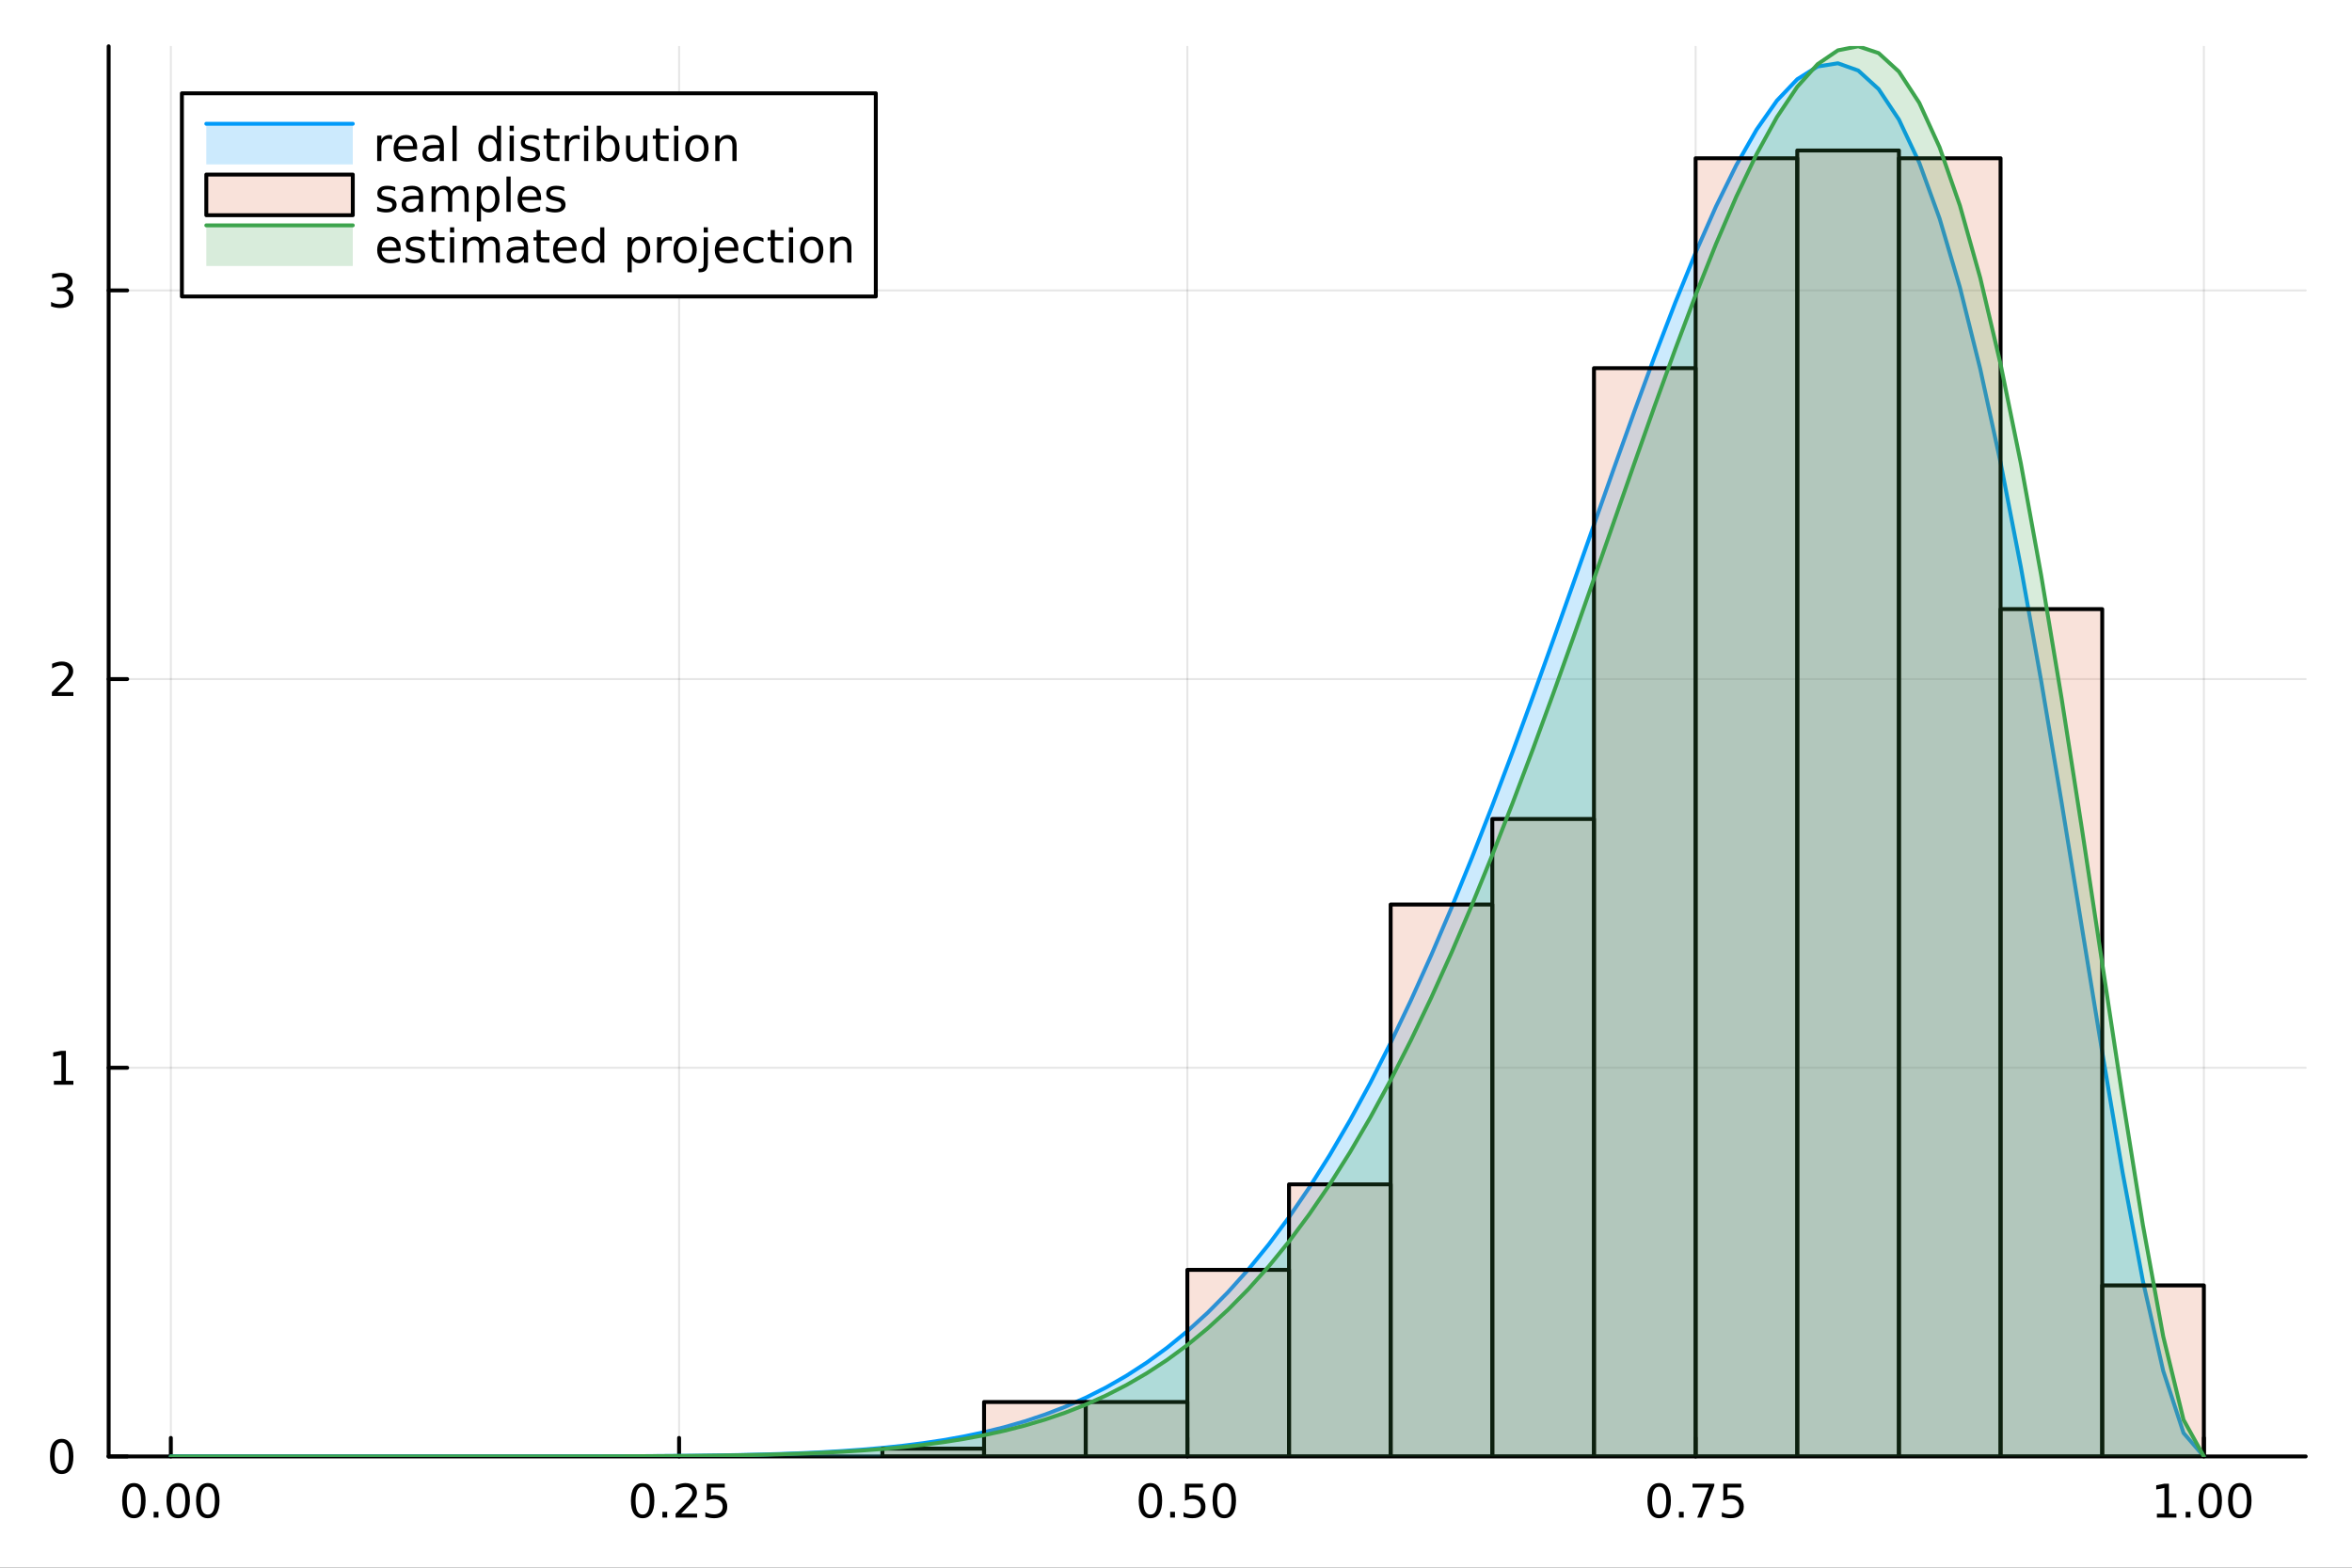 <?xml version="1.0" encoding="utf-8"?>
<svg xmlns="http://www.w3.org/2000/svg" xmlns:xlink="http://www.w3.org/1999/xlink" width="600" height="400" viewBox="0 0 2400 1600">
<rect x="0" y="0" width="2400" height="1600" fill="#333333" stroke="none"/>
<defs>
  <clipPath id="clip750">
    <rect x="0" y="0" width="2400" height="1600"/>
  </clipPath>
</defs>
<path clip-path="url(#clip750)" d="M0 1600 L2400 1600 L2400 0 L0 0  Z" fill="#ffffff" fill-rule="evenodd" fill-opacity="1"/>
<defs>
  <clipPath id="clip751">
    <rect x="480" y="0" width="1681" height="1600"/>
  </clipPath>
</defs>
<path clip-path="url(#clip750)" d="M110.881 1486.45 L2352.76 1486.45 L2352.76 47.244 L110.881 47.244  Z" fill="#ffffff" fill-rule="evenodd" fill-opacity="1"/>
<defs>
  <clipPath id="clip752">
    <rect x="110" y="47" width="2243" height="1440"/>
  </clipPath>
</defs>
<polyline clip-path="url(#clip752)" style="stroke:#000000; stroke-linecap:round; stroke-linejoin:round; stroke-width:2; stroke-opacity:0.1; fill:none" points="174.33,1486.45 174.33,47.244 "/>
<polyline clip-path="url(#clip752)" style="stroke:#000000; stroke-linecap:round; stroke-linejoin:round; stroke-width:2; stroke-opacity:0.1; fill:none" points="692.961,1486.45 692.961,47.244 "/>
<polyline clip-path="url(#clip752)" style="stroke:#000000; stroke-linecap:round; stroke-linejoin:round; stroke-width:2; stroke-opacity:0.1; fill:none" points="1211.59,1486.45 1211.59,47.244 "/>
<polyline clip-path="url(#clip752)" style="stroke:#000000; stroke-linecap:round; stroke-linejoin:round; stroke-width:2; stroke-opacity:0.1; fill:none" points="1730.22,1486.45 1730.22,47.244 "/>
<polyline clip-path="url(#clip752)" style="stroke:#000000; stroke-linecap:round; stroke-linejoin:round; stroke-width:2; stroke-opacity:0.1; fill:none" points="2248.85,1486.45 2248.85,47.244 "/>
<polyline clip-path="url(#clip752)" style="stroke:#000000; stroke-linecap:round; stroke-linejoin:round; stroke-width:2; stroke-opacity:0.1; fill:none" points="110.881,1486.45 2352.76,1486.45 "/>
<polyline clip-path="url(#clip752)" style="stroke:#000000; stroke-linecap:round; stroke-linejoin:round; stroke-width:2; stroke-opacity:0.1; fill:none" points="110.881,1089.76 2352.76,1089.76 "/>
<polyline clip-path="url(#clip752)" style="stroke:#000000; stroke-linecap:round; stroke-linejoin:round; stroke-width:2; stroke-opacity:0.1; fill:none" points="110.881,693.079 2352.76,693.079 "/>
<polyline clip-path="url(#clip752)" style="stroke:#000000; stroke-linecap:round; stroke-linejoin:round; stroke-width:2; stroke-opacity:0.1; fill:none" points="110.881,296.395 2352.76,296.395 "/>
<polyline clip-path="url(#clip750)" style="stroke:#000000; stroke-linecap:round; stroke-linejoin:round; stroke-width:4; stroke-opacity:1; fill:none" points="110.881,1486.45 2352.76,1486.45 "/>
<polyline clip-path="url(#clip750)" style="stroke:#000000; stroke-linecap:round; stroke-linejoin:round; stroke-width:4; stroke-opacity:1; fill:none" points="174.33,1486.45 174.33,1467.55 "/>
<polyline clip-path="url(#clip750)" style="stroke:#000000; stroke-linecap:round; stroke-linejoin:round; stroke-width:4; stroke-opacity:1; fill:none" points="692.961,1486.45 692.961,1467.55 "/>
<polyline clip-path="url(#clip750)" style="stroke:#000000; stroke-linecap:round; stroke-linejoin:round; stroke-width:4; stroke-opacity:1; fill:none" points="1211.59,1486.45 1211.59,1467.55 "/>
<polyline clip-path="url(#clip750)" style="stroke:#000000; stroke-linecap:round; stroke-linejoin:round; stroke-width:4; stroke-opacity:1; fill:none" points="1730.22,1486.45 1730.22,1467.55 "/>
<polyline clip-path="url(#clip750)" style="stroke:#000000; stroke-linecap:round; stroke-linejoin:round; stroke-width:4; stroke-opacity:1; fill:none" points="2248.85,1486.45 2248.85,1467.55 "/>
<path clip-path="url(#clip750)" d="M136.634 1517.37 Q133.023 1517.37 131.194 1520.93 Q129.388 1524.47 129.388 1531.6 Q129.388 1538.71 131.194 1542.27 Q133.023 1545.82 136.634 1545.82 Q140.268 1545.82 142.073 1542.27 Q143.902 1538.71 143.902 1531.6 Q143.902 1524.47 142.073 1520.93 Q140.268 1517.37 136.634 1517.37 M136.634 1513.66 Q142.444 1513.66 145.499 1518.27 Q148.578 1522.85 148.578 1531.6 Q148.578 1540.33 145.499 1544.94 Q142.444 1549.52 136.634 1549.52 Q130.823 1549.52 127.745 1544.94 Q124.689 1540.33 124.689 1531.6 Q124.689 1522.85 127.745 1518.27 Q130.823 1513.66 136.634 1513.66 Z" fill="#000000" fill-rule="nonzero" fill-opacity="1" /><path clip-path="url(#clip750)" d="M156.796 1542.97 L161.68 1542.97 L161.68 1548.85 L156.796 1548.85 L156.796 1542.97 Z" fill="#000000" fill-rule="nonzero" fill-opacity="1" /><path clip-path="url(#clip750)" d="M181.865 1517.37 Q178.254 1517.37 176.425 1520.93 Q174.62 1524.47 174.62 1531.6 Q174.62 1538.71 176.425 1542.27 Q178.254 1545.82 181.865 1545.82 Q185.499 1545.82 187.305 1542.27 Q189.133 1538.71 189.133 1531.6 Q189.133 1524.47 187.305 1520.93 Q185.499 1517.37 181.865 1517.37 M181.865 1513.66 Q187.675 1513.66 190.731 1518.27 Q193.809 1522.85 193.809 1531.6 Q193.809 1540.33 190.731 1544.94 Q187.675 1549.52 181.865 1549.52 Q176.055 1549.52 172.976 1544.94 Q169.92 1540.33 169.92 1531.6 Q169.92 1522.85 172.976 1518.27 Q176.055 1513.66 181.865 1513.66 Z" fill="#000000" fill-rule="nonzero" fill-opacity="1" /><path clip-path="url(#clip750)" d="M212.027 1517.37 Q208.416 1517.37 206.587 1520.93 Q204.781 1524.47 204.781 1531.6 Q204.781 1538.71 206.587 1542.27 Q208.416 1545.82 212.027 1545.82 Q215.661 1545.82 217.467 1542.27 Q219.295 1538.71 219.295 1531.6 Q219.295 1524.47 217.467 1520.93 Q215.661 1517.37 212.027 1517.37 M212.027 1513.66 Q217.837 1513.66 220.892 1518.27 Q223.971 1522.85 223.971 1531.6 Q223.971 1540.33 220.892 1544.94 Q217.837 1549.52 212.027 1549.52 Q206.217 1549.52 203.138 1544.94 Q200.082 1540.33 200.082 1531.6 Q200.082 1522.85 203.138 1518.27 Q206.217 1513.66 212.027 1513.66 Z" fill="#000000" fill-rule="nonzero" fill-opacity="1" /><path clip-path="url(#clip750)" d="M655.762 1517.37 Q652.151 1517.37 650.322 1520.93 Q648.517 1524.47 648.517 1531.6 Q648.517 1538.71 650.322 1542.27 Q652.151 1545.82 655.762 1545.82 Q659.396 1545.82 661.202 1542.27 Q663.031 1538.71 663.031 1531.6 Q663.031 1524.47 661.202 1520.93 Q659.396 1517.37 655.762 1517.37 M655.762 1513.66 Q661.572 1513.66 664.628 1518.27 Q667.706 1522.85 667.706 1531.6 Q667.706 1540.33 664.628 1544.94 Q661.572 1549.52 655.762 1549.52 Q649.952 1549.52 646.873 1544.94 Q643.818 1540.33 643.818 1531.6 Q643.818 1522.85 646.873 1518.27 Q649.952 1513.66 655.762 1513.66 Z" fill="#000000" fill-rule="nonzero" fill-opacity="1" /><path clip-path="url(#clip750)" d="M675.924 1542.97 L680.808 1542.97 L680.808 1548.85 L675.924 1548.85 L675.924 1542.97 Z" fill="#000000" fill-rule="nonzero" fill-opacity="1" /><path clip-path="url(#clip750)" d="M695.021 1544.91 L711.341 1544.91 L711.341 1548.85 L689.396 1548.85 L689.396 1544.91 Q692.058 1542.16 696.642 1537.53 Q701.248 1532.88 702.429 1531.53 Q704.674 1529.01 705.554 1527.27 Q706.456 1525.51 706.456 1523.82 Q706.456 1521.07 704.512 1519.33 Q702.591 1517.6 699.489 1517.6 Q697.29 1517.6 694.836 1518.36 Q692.405 1519.13 689.628 1520.68 L689.628 1515.95 Q692.452 1514.82 694.905 1514.24 Q697.359 1513.66 699.396 1513.66 Q704.766 1513.66 707.961 1516.35 Q711.155 1519.03 711.155 1523.52 Q711.155 1525.65 710.345 1527.57 Q709.558 1529.47 707.452 1532.07 Q706.873 1532.74 703.771 1535.95 Q700.669 1539.15 695.021 1544.91 Z" fill="#000000" fill-rule="nonzero" fill-opacity="1" /><path clip-path="url(#clip750)" d="M721.202 1514.29 L739.558 1514.29 L739.558 1518.22 L725.484 1518.22 L725.484 1526.7 Q726.502 1526.35 727.521 1526.19 Q728.54 1526 729.558 1526 Q735.345 1526 738.725 1529.17 Q742.104 1532.34 742.104 1537.76 Q742.104 1543.34 738.632 1546.44 Q735.16 1549.52 728.84 1549.52 Q726.665 1549.52 724.396 1549.15 Q722.151 1548.78 719.743 1548.04 L719.743 1543.34 Q721.827 1544.47 724.049 1545.03 Q726.271 1545.58 728.748 1545.58 Q732.752 1545.58 735.09 1543.48 Q737.428 1541.37 737.428 1537.76 Q737.428 1534.15 735.09 1532.04 Q732.752 1529.94 728.748 1529.94 Q726.873 1529.94 724.998 1530.35 Q723.146 1530.77 721.202 1531.65 L721.202 1514.29 Z" fill="#000000" fill-rule="nonzero" fill-opacity="1" /><path clip-path="url(#clip750)" d="M1173.9 1517.37 Q1170.28 1517.37 1168.46 1520.93 Q1166.65 1524.47 1166.65 1531.6 Q1166.65 1538.71 1168.46 1542.27 Q1170.28 1545.82 1173.9 1545.82 Q1177.53 1545.82 1179.34 1542.27 Q1181.16 1538.71 1181.16 1531.6 Q1181.16 1524.47 1179.34 1520.93 Q1177.53 1517.37 1173.9 1517.37 M1173.9 1513.66 Q1179.71 1513.66 1182.76 1518.27 Q1185.84 1522.85 1185.84 1531.6 Q1185.84 1540.33 1182.76 1544.94 Q1179.71 1549.52 1173.9 1549.52 Q1168.09 1549.52 1165.01 1544.94 Q1161.95 1540.33 1161.95 1531.6 Q1161.95 1522.85 1165.01 1518.27 Q1168.09 1513.66 1173.9 1513.66 Z" fill="#000000" fill-rule="nonzero" fill-opacity="1" /><path clip-path="url(#clip750)" d="M1194.06 1542.97 L1198.94 1542.97 L1198.94 1548.85 L1194.06 1548.85 L1194.06 1542.97 Z" fill="#000000" fill-rule="nonzero" fill-opacity="1" /><path clip-path="url(#clip750)" d="M1209.17 1514.29 L1227.53 1514.29 L1227.53 1518.22 L1213.46 1518.22 L1213.46 1526.7 Q1214.47 1526.35 1215.49 1526.19 Q1216.51 1526 1217.53 1526 Q1223.32 1526 1226.7 1529.17 Q1230.08 1532.34 1230.08 1537.76 Q1230.08 1543.34 1226.6 1546.44 Q1223.13 1549.52 1216.81 1549.52 Q1214.64 1549.52 1212.37 1549.15 Q1210.12 1548.78 1207.71 1548.04 L1207.71 1543.34 Q1209.8 1544.47 1212.02 1545.03 Q1214.24 1545.58 1216.72 1545.58 Q1220.72 1545.58 1223.06 1543.48 Q1225.4 1541.37 1225.4 1537.76 Q1225.4 1534.15 1223.06 1532.04 Q1220.72 1529.94 1216.72 1529.94 Q1214.84 1529.94 1212.97 1530.35 Q1211.12 1530.77 1209.17 1531.65 L1209.17 1514.29 Z" fill="#000000" fill-rule="nonzero" fill-opacity="1" /><path clip-path="url(#clip750)" d="M1249.29 1517.37 Q1245.68 1517.37 1243.85 1520.93 Q1242.04 1524.47 1242.04 1531.6 Q1242.04 1538.71 1243.85 1542.27 Q1245.68 1545.82 1249.29 1545.82 Q1252.92 1545.82 1254.73 1542.27 Q1256.56 1538.71 1256.56 1531.6 Q1256.56 1524.47 1254.73 1520.93 Q1252.92 1517.37 1249.29 1517.37 M1249.29 1513.66 Q1255.1 1513.66 1258.15 1518.27 Q1261.23 1522.85 1261.23 1531.6 Q1261.23 1540.33 1258.15 1544.94 Q1255.1 1549.52 1249.29 1549.52 Q1243.48 1549.52 1240.4 1544.94 Q1237.34 1540.33 1237.34 1531.6 Q1237.34 1522.85 1240.4 1518.27 Q1243.48 1513.66 1249.29 1513.66 Z" fill="#000000" fill-rule="nonzero" fill-opacity="1" /><path clip-path="url(#clip750)" d="M1693.02 1517.37 Q1689.41 1517.37 1687.58 1520.93 Q1685.78 1524.47 1685.78 1531.6 Q1685.78 1538.71 1687.58 1542.27 Q1689.41 1545.82 1693.02 1545.82 Q1696.66 1545.82 1698.46 1542.27 Q1700.29 1538.71 1700.29 1531.6 Q1700.29 1524.47 1698.46 1520.93 Q1696.66 1517.37 1693.02 1517.37 M1693.02 1513.66 Q1698.83 1513.66 1701.89 1518.27 Q1704.97 1522.85 1704.97 1531.6 Q1704.97 1540.33 1701.89 1544.94 Q1698.83 1549.52 1693.02 1549.52 Q1687.21 1549.52 1684.13 1544.94 Q1681.08 1540.33 1681.08 1531.6 Q1681.08 1522.85 1684.13 1518.27 Q1687.21 1513.66 1693.02 1513.66 Z" fill="#000000" fill-rule="nonzero" fill-opacity="1" /><path clip-path="url(#clip750)" d="M1713.19 1542.97 L1718.07 1542.97 L1718.07 1548.85 L1713.19 1548.85 L1713.19 1542.97 Z" fill="#000000" fill-rule="nonzero" fill-opacity="1" /><path clip-path="url(#clip750)" d="M1727.07 1514.29 L1749.3 1514.29 L1749.3 1516.28 L1736.75 1548.85 L1731.87 1548.85 L1743.67 1518.22 L1727.07 1518.22 L1727.07 1514.29 Z" fill="#000000" fill-rule="nonzero" fill-opacity="1" /><path clip-path="url(#clip750)" d="M1758.46 1514.29 L1776.82 1514.29 L1776.82 1518.22 L1762.75 1518.22 L1762.75 1526.7 Q1763.76 1526.35 1764.78 1526.19 Q1765.8 1526 1766.82 1526 Q1772.61 1526 1775.99 1529.17 Q1779.37 1532.34 1779.37 1537.76 Q1779.37 1543.34 1775.89 1546.44 Q1772.42 1549.52 1766.1 1549.52 Q1763.93 1549.52 1761.66 1549.15 Q1759.41 1548.78 1757 1548.04 L1757 1543.34 Q1759.09 1544.47 1761.31 1545.03 Q1763.53 1545.58 1766.01 1545.58 Q1770.01 1545.58 1772.35 1543.48 Q1774.69 1541.37 1774.69 1537.76 Q1774.69 1534.15 1772.35 1532.04 Q1770.01 1529.94 1766.01 1529.94 Q1764.13 1529.94 1762.26 1530.35 Q1760.41 1530.77 1758.46 1531.65 L1758.46 1514.29 Z" fill="#000000" fill-rule="nonzero" fill-opacity="1" /><path clip-path="url(#clip750)" d="M2200.93 1544.91 L2208.56 1544.91 L2208.56 1518.55 L2200.25 1520.21 L2200.25 1515.95 L2208.52 1514.29 L2213.19 1514.29 L2213.19 1544.91 L2220.83 1544.91 L2220.83 1548.85 L2200.93 1548.85 L2200.93 1544.91 Z" fill="#000000" fill-rule="nonzero" fill-opacity="1" /><path clip-path="url(#clip750)" d="M2230.28 1542.97 L2235.16 1542.97 L2235.16 1548.85 L2230.28 1548.85 L2230.28 1542.97 Z" fill="#000000" fill-rule="nonzero" fill-opacity="1" /><path clip-path="url(#clip750)" d="M2255.35 1517.37 Q2251.74 1517.37 2249.91 1520.93 Q2248.1 1524.47 2248.1 1531.6 Q2248.1 1538.71 2249.91 1542.27 Q2251.74 1545.82 2255.35 1545.82 Q2258.98 1545.82 2260.79 1542.27 Q2262.61 1538.71 2262.61 1531.6 Q2262.61 1524.47 2260.79 1520.93 Q2258.98 1517.37 2255.35 1517.37 M2255.35 1513.66 Q2261.16 1513.66 2264.21 1518.27 Q2267.29 1522.85 2267.29 1531.6 Q2267.29 1540.33 2264.21 1544.94 Q2261.16 1549.52 2255.35 1549.52 Q2249.54 1549.52 2246.46 1544.94 Q2243.4 1540.33 2243.4 1531.6 Q2243.4 1522.85 2246.46 1518.27 Q2249.54 1513.66 2255.35 1513.66 Z" fill="#000000" fill-rule="nonzero" fill-opacity="1" /><path clip-path="url(#clip750)" d="M2285.51 1517.37 Q2281.9 1517.37 2280.07 1520.93 Q2278.26 1524.47 2278.26 1531.6 Q2278.26 1538.71 2280.07 1542.27 Q2281.9 1545.82 2285.51 1545.82 Q2289.14 1545.82 2290.95 1542.27 Q2292.78 1538.71 2292.78 1531.6 Q2292.78 1524.47 2290.95 1520.93 Q2289.14 1517.37 2285.51 1517.37 M2285.51 1513.66 Q2291.32 1513.66 2294.37 1518.27 Q2297.45 1522.85 2297.45 1531.6 Q2297.45 1540.33 2294.37 1544.94 Q2291.32 1549.52 2285.51 1549.52 Q2279.7 1549.52 2276.62 1544.94 Q2273.56 1540.33 2273.56 1531.6 Q2273.56 1522.85 2276.62 1518.27 Q2279.7 1513.66 2285.51 1513.66 Z" fill="#000000" fill-rule="nonzero" fill-opacity="1" /><polyline clip-path="url(#clip750)" style="stroke:#000000; stroke-linecap:round; stroke-linejoin:round; stroke-width:4; stroke-opacity:1; fill:none" points="110.881,1486.45 110.881,47.244 "/>
<polyline clip-path="url(#clip750)" style="stroke:#000000; stroke-linecap:round; stroke-linejoin:round; stroke-width:4; stroke-opacity:1; fill:none" points="110.881,1486.45 129.779,1486.45 "/>
<polyline clip-path="url(#clip750)" style="stroke:#000000; stroke-linecap:round; stroke-linejoin:round; stroke-width:4; stroke-opacity:1; fill:none" points="110.881,1089.76 129.779,1089.76 "/>
<polyline clip-path="url(#clip750)" style="stroke:#000000; stroke-linecap:round; stroke-linejoin:round; stroke-width:4; stroke-opacity:1; fill:none" points="110.881,693.079 129.779,693.079 "/>
<polyline clip-path="url(#clip750)" style="stroke:#000000; stroke-linecap:round; stroke-linejoin:round; stroke-width:4; stroke-opacity:1; fill:none" points="110.881,296.395 129.779,296.395 "/>
<path clip-path="url(#clip750)" d="M62.937 1472.25 Q59.325 1472.25 57.497 1475.81 Q55.691 1479.35 55.691 1486.48 Q55.691 1493.59 57.497 1497.15 Q59.325 1500.7 62.937 1500.7 Q66.571 1500.7 68.376 1497.15 Q70.205 1493.59 70.205 1486.48 Q70.205 1479.35 68.376 1475.81 Q66.571 1472.25 62.937 1472.25 M62.937 1468.54 Q68.747 1468.54 71.802 1473.15 Q74.881 1477.73 74.881 1486.48 Q74.881 1495.21 71.802 1499.82 Q68.747 1504.4 62.937 1504.4 Q57.126 1504.4 54.048 1499.82 Q50.992 1495.21 50.992 1486.48 Q50.992 1477.73 54.048 1473.15 Q57.126 1468.54 62.937 1468.54 Z" fill="#000000" fill-rule="nonzero" fill-opacity="1" /><path clip-path="url(#clip750)" d="M54.974 1103.11 L62.612 1103.11 L62.612 1076.74 L54.302 1078.41 L54.302 1074.15 L62.566 1072.48 L67.242 1072.48 L67.242 1103.11 L74.881 1103.11 L74.881 1107.04 L54.974 1107.04 L54.974 1103.11 Z" fill="#000000" fill-rule="nonzero" fill-opacity="1" /><path clip-path="url(#clip750)" d="M58.562 706.424 L74.881 706.424 L74.881 710.359 L52.937 710.359 L52.937 706.424 Q55.599 703.67 60.182 699.04 Q64.788 694.387 65.969 693.045 Q68.214 690.522 69.094 688.785 Q69.997 687.026 69.997 685.336 Q69.997 682.582 68.052 680.846 Q66.131 679.11 63.029 679.11 Q60.83 679.11 58.376 679.873 Q55.946 680.637 53.168 682.188 L53.168 677.466 Q55.992 676.332 58.446 675.753 Q60.9 675.174 62.937 675.174 Q68.307 675.174 71.501 677.86 Q74.696 680.545 74.696 685.035 Q74.696 687.165 73.885 689.086 Q73.099 690.985 70.992 693.577 Q70.413 694.248 67.311 697.466 Q64.21 700.66 58.562 706.424 Z" fill="#000000" fill-rule="nonzero" fill-opacity="1" /><path clip-path="url(#clip750)" d="M67.751 295.041 Q71.108 295.759 72.983 298.027 Q74.881 300.296 74.881 303.629 Q74.881 308.745 71.362 311.546 Q67.844 314.346 61.362 314.346 Q59.187 314.346 56.872 313.907 Q54.58 313.49 52.126 312.633 L52.126 308.12 Q54.071 309.254 56.386 309.833 Q58.7 310.411 61.224 310.411 Q65.622 310.411 67.913 308.675 Q70.228 306.939 70.228 303.629 Q70.228 300.573 68.075 298.86 Q65.946 297.124 62.126 297.124 L58.099 297.124 L58.099 293.282 L62.312 293.282 Q65.761 293.282 67.589 291.916 Q69.418 290.527 69.418 287.935 Q69.418 285.273 67.52 283.861 Q65.645 282.425 62.126 282.425 Q60.205 282.425 58.006 282.842 Q55.807 283.259 53.168 284.138 L53.168 279.972 Q55.83 279.231 58.145 278.861 Q60.483 278.49 62.543 278.49 Q67.867 278.49 70.969 280.921 Q74.071 283.328 74.071 287.448 Q74.071 290.319 72.427 292.31 Q70.784 294.277 67.751 295.041 Z" fill="#000000" fill-rule="nonzero" fill-opacity="1" /><path clip-path="url(#clip752)" d="M174.33 1486.45 L195.075 1486.45 L215.821 1486.45 L236.566 1486.45 L257.311 1486.45 L278.056 1486.45 L298.802 1486.45 L319.547 1486.45 L340.292 1486.45 L361.037 1486.45 L381.783 1486.45 L402.528 1486.45 L423.273 1486.45 L444.018 1486.45 L464.763 1486.44 L485.509 1486.44 L506.254 1486.44 L526.999 1486.43 L547.744 1486.41 L568.49 1486.39 L589.235 1486.36 L609.98 1486.32 L630.725 1486.26 L651.471 1486.17 L672.216 1486.05 L692.961 1485.89 L713.706 1485.67 L734.451 1485.38 L755.197 1485.01 L775.942 1484.53 L796.687 1483.92 L817.432 1483.15 L838.178 1482.19 L858.923 1480.99 L879.668 1479.52 L900.413 1477.73 L921.159 1475.56 L941.904 1472.94 L962.649 1469.82 L983.394 1466.11 L1004.14 1461.74 L1024.88 1456.61 L1045.63 1450.63 L1066.38 1443.7 L1087.12 1435.7 L1107.87 1426.52 L1128.61 1416.04 L1149.36 1404.14 L1170.1 1390.69 L1190.85 1375.56 L1211.59 1358.61 L1232.34 1339.72 L1253.08 1318.76 L1273.83 1295.61 L1294.57 1270.15 L1315.32 1242.29 L1336.06 1211.92 L1356.81 1178.98 L1377.55 1143.41 L1398.3 1105.18 L1419.04 1064.29 L1439.79 1020.77 L1460.53 974.67 L1481.28 926.101 L1502.03 875.205 L1522.77 822.177 L1543.52 767.26 L1564.26 710.755 L1585.01 653.018 L1605.75 594.47 L1626.5 535.594 L1647.24 476.939 L1667.99 419.121 L1688.73 362.821 L1709.48 308.785 L1730.22 257.82 L1750.97 210.792 L1771.71 168.613 L1792.46 132.239 L1813.2 102.654 L1833.95 80.858 L1854.69 67.844 L1875.44 64.582 L1896.18 71.992 L1916.93 90.907 L1937.67 122.048 L1958.42 165.97 L1979.17 223.025 L1999.91 293.297 L2020.66 376.547 L2041.4 472.136 L2062.15 578.948 L2082.89 695.297 L2103.64 818.825 L2124.38 946.388 L2145.13 1073.93 L2165.87 1196.35 L2186.62 1307.31 L2207.36 1399.13 L2228.11 1462.53 L2248.85 1486.45 L2248.85 1486.45 L2228.11 1486.45 L2207.36 1486.45 L2186.62 1486.45 L2165.87 1486.45 L2145.13 1486.45 L2124.38 1486.45 L2103.64 1486.45 L2082.89 1486.45 L2062.15 1486.45 L2041.4 1486.45 L2020.66 1486.45 L1999.91 1486.45 L1979.17 1486.45 L1958.42 1486.45 L1937.67 1486.45 L1916.93 1486.45 L1896.18 1486.45 L1875.44 1486.45 L1854.69 1486.45 L1833.95 1486.45 L1813.2 1486.45 L1792.46 1486.45 L1771.71 1486.45 L1750.97 1486.45 L1730.22 1486.45 L1709.48 1486.45 L1688.73 1486.45 L1667.99 1486.45 L1647.24 1486.45 L1626.5 1486.45 L1605.75 1486.45 L1585.01 1486.45 L1564.26 1486.45 L1543.52 1486.45 L1522.77 1486.45 L1502.03 1486.45 L1481.28 1486.45 L1460.53 1486.45 L1439.79 1486.45 L1419.04 1486.45 L1398.3 1486.45 L1377.55 1486.45 L1356.81 1486.45 L1336.06 1486.45 L1315.32 1486.45 L1294.57 1486.45 L1273.83 1486.45 L1253.08 1486.45 L1232.34 1486.45 L1211.59 1486.45 L1190.85 1486.45 L1170.1 1486.45 L1149.36 1486.45 L1128.61 1486.45 L1107.87 1486.45 L1087.12 1486.45 L1066.38 1486.45 L1045.63 1486.45 L1024.88 1486.45 L1004.14 1486.45 L983.394 1486.45 L962.649 1486.45 L941.904 1486.45 L921.159 1486.45 L900.413 1486.45 L879.668 1486.45 L858.923 1486.45 L838.178 1486.45 L817.432 1486.45 L796.687 1486.45 L775.942 1486.45 L755.197 1486.45 L734.451 1486.45 L713.706 1486.45 L692.961 1486.45 L672.216 1486.45 L651.471 1486.45 L630.725 1486.45 L609.98 1486.45 L589.235 1486.45 L568.49 1486.45 L547.744 1486.45 L526.999 1486.45 L506.254 1486.45 L485.509 1486.45 L464.763 1486.45 L444.018 1486.45 L423.273 1486.45 L402.528 1486.45 L381.783 1486.45 L361.037 1486.45 L340.292 1486.45 L319.547 1486.45 L298.802 1486.45 L278.056 1486.45 L257.311 1486.45 L236.566 1486.45 L215.821 1486.45 L195.075 1486.45 L174.33 1486.45  Z" fill="#009af9" fill-rule="evenodd" fill-opacity="0.2"/>
<polyline clip-path="url(#clip752)" style="stroke:#009af9; stroke-linecap:round; stroke-linejoin:round; stroke-width:4; stroke-opacity:1; fill:none" points="174.33,1486.45 195.075,1486.45 215.821,1486.45 236.566,1486.45 257.311,1486.45 278.056,1486.45 298.802,1486.45 319.547,1486.45 340.292,1486.45 361.037,1486.45 381.783,1486.45 402.528,1486.45 423.273,1486.45 444.018,1486.45 464.763,1486.44 485.509,1486.44 506.254,1486.44 526.999,1486.43 547.744,1486.41 568.49,1486.39 589.235,1486.36 609.98,1486.32 630.725,1486.26 651.471,1486.17 672.216,1486.05 692.961,1485.89 713.706,1485.67 734.451,1485.38 755.197,1485.01 775.942,1484.53 796.687,1483.92 817.432,1483.15 838.178,1482.19 858.923,1480.99 879.668,1479.52 900.413,1477.73 921.159,1475.56 941.904,1472.94 962.649,1469.82 983.394,1466.11 1004.14,1461.74 1024.88,1456.61 1045.63,1450.63 1066.38,1443.7 1087.12,1435.7 1107.87,1426.52 1128.61,1416.04 1149.36,1404.14 1170.1,1390.69 1190.85,1375.56 1211.59,1358.61 1232.34,1339.72 1253.08,1318.76 1273.83,1295.61 1294.57,1270.15 1315.32,1242.29 1336.06,1211.92 1356.81,1178.98 1377.55,1143.41 1398.3,1105.18 1419.04,1064.29 1439.79,1020.77 1460.53,974.67 1481.28,926.101 1502.03,875.205 1522.77,822.177 1543.52,767.26 1564.26,710.755 1585.01,653.018 1605.75,594.47 1626.5,535.594 1647.24,476.939 1667.99,419.121 1688.73,362.821 1709.48,308.785 1730.22,257.82 1750.97,210.792 1771.71,168.613 1792.46,132.239 1813.2,102.654 1833.95,80.858 1854.69,67.844 1875.44,64.582 1896.18,71.992 1916.93,90.907 1937.67,122.048 1958.42,165.97 1979.17,223.025 1999.91,293.297 2020.66,376.547 2041.4,472.136 2062.15,578.948 2082.89,695.297 2103.64,818.825 2124.38,946.388 2145.13,1073.93 2165.87,1196.35 2186.62,1307.31 2207.36,1399.13 2228.11,1462.53 2248.85,1486.45 "/>
<path clip-path="url(#clip752)" d="M900.413 1478.51 L900.413 1486.45 L1004.14 1486.45 L1004.14 1478.51 L900.413 1478.51 L900.413 1478.51  Z" fill="#e26f46" fill-rule="evenodd" fill-opacity="0.2"/>
<polyline clip-path="url(#clip752)" style="stroke:#000000; stroke-linecap:round; stroke-linejoin:round; stroke-width:4; stroke-opacity:1; fill:none" points="900.413,1478.51 900.413,1486.45 1004.14,1486.45 1004.14,1478.51 900.413,1478.51 "/>
<path clip-path="url(#clip752)" d="M1004.14 1430.91 L1004.14 1486.45 L1107.87 1486.45 L1107.87 1430.91 L1004.14 1430.91 L1004.14 1430.91  Z" fill="#e26f46" fill-rule="evenodd" fill-opacity="0.2"/>
<polyline clip-path="url(#clip752)" style="stroke:#000000; stroke-linecap:round; stroke-linejoin:round; stroke-width:4; stroke-opacity:1; fill:none" points="1004.14,1430.91 1004.14,1486.45 1107.87,1486.45 1107.87,1430.91 1004.14,1430.91 "/>
<path clip-path="url(#clip752)" d="M1107.87 1430.91 L1107.87 1486.45 L1211.59 1486.45 L1211.59 1430.91 L1107.87 1430.91 L1107.87 1430.91  Z" fill="#e26f46" fill-rule="evenodd" fill-opacity="0.2"/>
<polyline clip-path="url(#clip752)" style="stroke:#000000; stroke-linecap:round; stroke-linejoin:round; stroke-width:4; stroke-opacity:1; fill:none" points="1107.87,1430.91 1107.87,1486.45 1211.59,1486.45 1211.59,1430.91 1107.87,1430.91 "/>
<path clip-path="url(#clip752)" d="M1211.59 1296.04 L1211.59 1486.45 L1315.32 1486.45 L1315.32 1296.04 L1211.59 1296.04 L1211.59 1296.04  Z" fill="#e26f46" fill-rule="evenodd" fill-opacity="0.2"/>
<polyline clip-path="url(#clip752)" style="stroke:#000000; stroke-linecap:round; stroke-linejoin:round; stroke-width:4; stroke-opacity:1; fill:none" points="1211.59,1296.04 1211.59,1486.45 1315.32,1486.45 1315.32,1296.04 1211.59,1296.04 "/>
<path clip-path="url(#clip752)" d="M1315.32 1208.77 L1315.32 1486.45 L1419.04 1486.45 L1419.04 1208.77 L1315.32 1208.77 L1315.32 1208.77  Z" fill="#e26f46" fill-rule="evenodd" fill-opacity="0.2"/>
<polyline clip-path="url(#clip752)" style="stroke:#000000; stroke-linecap:round; stroke-linejoin:round; stroke-width:4; stroke-opacity:1; fill:none" points="1315.32,1208.77 1315.32,1486.45 1419.04,1486.45 1419.04,1208.77 1315.32,1208.77 "/>
<path clip-path="url(#clip752)" d="M1419.04 923.156 L1419.04 1486.45 L1522.77 1486.45 L1522.77 923.156 L1419.04 923.156 L1419.04 923.156  Z" fill="#e26f46" fill-rule="evenodd" fill-opacity="0.2"/>
<polyline clip-path="url(#clip752)" style="stroke:#000000; stroke-linecap:round; stroke-linejoin:round; stroke-width:4; stroke-opacity:1; fill:none" points="1419.04,923.156 1419.04,1486.45 1522.77,1486.45 1522.77,923.156 1419.04,923.156 "/>
<path clip-path="url(#clip752)" d="M1522.77 835.886 L1522.77 1486.45 L1626.5 1486.45 L1626.5 835.886 L1522.77 835.886 L1522.77 835.886  Z" fill="#e26f46" fill-rule="evenodd" fill-opacity="0.2"/>
<polyline clip-path="url(#clip752)" style="stroke:#000000; stroke-linecap:round; stroke-linejoin:round; stroke-width:4; stroke-opacity:1; fill:none" points="1522.77,835.886 1522.77,1486.45 1626.5,1486.45 1626.5,835.886 1522.77,835.886 "/>
<path clip-path="url(#clip752)" d="M1626.5 375.732 L1626.5 1486.45 L1730.22 1486.45 L1730.22 375.732 L1626.5 375.732 L1626.5 375.732  Z" fill="#e26f46" fill-rule="evenodd" fill-opacity="0.2"/>
<polyline clip-path="url(#clip752)" style="stroke:#000000; stroke-linecap:round; stroke-linejoin:round; stroke-width:4; stroke-opacity:1; fill:none" points="1626.5,375.732 1626.5,1486.45 1730.22,1486.45 1730.22,375.732 1626.5,375.732 "/>
<path clip-path="url(#clip752)" d="M1730.22 161.523 L1730.22 1486.45 L1833.95 1486.45 L1833.95 161.523 L1730.22 161.523 L1730.22 161.523  Z" fill="#e26f46" fill-rule="evenodd" fill-opacity="0.2"/>
<polyline clip-path="url(#clip752)" style="stroke:#000000; stroke-linecap:round; stroke-linejoin:round; stroke-width:4; stroke-opacity:1; fill:none" points="1730.22,161.523 1730.22,1486.45 1833.95,1486.45 1833.95,161.523 1730.22,161.523 "/>
<path clip-path="url(#clip752)" d="M1833.95 153.589 L1833.95 1486.45 L1937.67 1486.45 L1937.67 153.589 L1833.95 153.589 L1833.95 153.589  Z" fill="#e26f46" fill-rule="evenodd" fill-opacity="0.2"/>
<polyline clip-path="url(#clip752)" style="stroke:#000000; stroke-linecap:round; stroke-linejoin:round; stroke-width:4; stroke-opacity:1; fill:none" points="1833.95,153.589 1833.95,1486.45 1937.67,1486.45 1937.67,153.589 1833.95,153.589 "/>
<path clip-path="url(#clip752)" d="M1937.67 161.523 L1937.67 1486.45 L2041.4 1486.45 L2041.4 161.523 L1937.67 161.523 L1937.67 161.523  Z" fill="#e26f46" fill-rule="evenodd" fill-opacity="0.2"/>
<polyline clip-path="url(#clip752)" style="stroke:#000000; stroke-linecap:round; stroke-linejoin:round; stroke-width:4; stroke-opacity:1; fill:none" points="1937.67,161.523 1937.67,1486.45 2041.4,1486.45 2041.4,161.523 1937.67,161.523 "/>
<path clip-path="url(#clip752)" d="M2041.4 621.676 L2041.4 1486.45 L2145.13 1486.45 L2145.13 621.676 L2041.4 621.676 L2041.4 621.676  Z" fill="#e26f46" fill-rule="evenodd" fill-opacity="0.2"/>
<polyline clip-path="url(#clip752)" style="stroke:#000000; stroke-linecap:round; stroke-linejoin:round; stroke-width:4; stroke-opacity:1; fill:none" points="2041.4,621.676 2041.4,1486.45 2145.13,1486.45 2145.13,621.676 2041.4,621.676 "/>
<path clip-path="url(#clip752)" d="M2145.13 1311.91 L2145.13 1486.45 L2248.85 1486.45 L2248.85 1311.91 L2145.13 1311.91 L2145.13 1311.91  Z" fill="#e26f46" fill-rule="evenodd" fill-opacity="0.2"/>
<polyline clip-path="url(#clip752)" style="stroke:#000000; stroke-linecap:round; stroke-linejoin:round; stroke-width:4; stroke-opacity:1; fill:none" points="2145.13,1311.91 2145.13,1486.45 2248.85,1486.45 2248.85,1311.91 2145.13,1311.91 "/>
<circle clip-path="url(#clip752)" style="fill:#e26f46; stroke:none; fill-opacity:0" cx="952.276" cy="1478.51" r="2"/>
<circle clip-path="url(#clip752)" style="fill:#e26f46; stroke:none; fill-opacity:0" cx="1056" cy="1430.91" r="2"/>
<circle clip-path="url(#clip752)" style="fill:#e26f46; stroke:none; fill-opacity:0" cx="1159.73" cy="1430.91" r="2"/>
<circle clip-path="url(#clip752)" style="fill:#e26f46; stroke:none; fill-opacity:0" cx="1263.45" cy="1296.04" r="2"/>
<circle clip-path="url(#clip752)" style="fill:#e26f46; stroke:none; fill-opacity:0" cx="1367.18" cy="1208.77" r="2"/>
<circle clip-path="url(#clip752)" style="fill:#e26f46; stroke:none; fill-opacity:0" cx="1470.91" cy="923.156" r="2"/>
<circle clip-path="url(#clip752)" style="fill:#e26f46; stroke:none; fill-opacity:0" cx="1574.63" cy="835.886" r="2"/>
<circle clip-path="url(#clip752)" style="fill:#e26f46; stroke:none; fill-opacity:0" cx="1678.36" cy="375.732" r="2"/>
<circle clip-path="url(#clip752)" style="fill:#e26f46; stroke:none; fill-opacity:0" cx="1782.09" cy="161.523" r="2"/>
<circle clip-path="url(#clip752)" style="fill:#e26f46; stroke:none; fill-opacity:0" cx="1885.81" cy="153.589" r="2"/>
<circle clip-path="url(#clip752)" style="fill:#e26f46; stroke:none; fill-opacity:0" cx="1989.54" cy="161.523" r="2"/>
<circle clip-path="url(#clip752)" style="fill:#e26f46; stroke:none; fill-opacity:0" cx="2093.26" cy="621.676" r="2"/>
<circle clip-path="url(#clip752)" style="fill:#e26f46; stroke:none; fill-opacity:0" cx="2196.99" cy="1311.91" r="2"/>
<path clip-path="url(#clip752)" d="M174.33 1486.45 L195.075 1486.45 L215.821 1486.45 L236.566 1486.45 L257.311 1486.45 L278.056 1486.45 L298.802 1486.45 L319.547 1486.45 L340.292 1486.45 L361.037 1486.45 L381.783 1486.45 L402.528 1486.45 L423.273 1486.45 L444.018 1486.45 L464.763 1486.44 L485.509 1486.44 L506.254 1486.44 L526.999 1486.43 L547.744 1486.42 L568.49 1486.4 L589.235 1486.37 L609.98 1486.33 L630.725 1486.28 L651.471 1486.2 L672.216 1486.1 L692.961 1485.96 L713.706 1485.77 L734.451 1485.52 L755.197 1485.19 L775.942 1484.78 L796.687 1484.24 L817.432 1483.57 L838.178 1482.73 L858.923 1481.68 L879.668 1480.4 L900.413 1478.83 L921.159 1476.92 L941.904 1474.63 L962.649 1471.89 L983.394 1468.63 L1004.14 1464.77 L1024.88 1460.25 L1045.63 1454.96 L1066.38 1448.82 L1087.12 1441.73 L1107.87 1433.57 L1128.61 1424.24 L1149.36 1413.61 L1170.1 1401.57 L1190.85 1387.99 L1211.59 1372.75 L1232.34 1355.7 L1253.08 1336.74 L1273.83 1315.72 L1294.57 1292.54 L1315.32 1267.07 L1336.06 1239.21 L1356.81 1208.88 L1377.55 1175.99 L1398.3 1140.48 L1419.04 1102.33 L1439.79 1061.51 L1460.53 1018.06 L1481.28 972.012 L1502.03 923.472 L1522.77 872.57 L1543.52 819.484 L1564.26 764.447 L1585.01 707.742 L1605.75 649.716 L1626.5 590.772 L1647.24 531.384 L1667.99 472.091 L1688.73 413.5 L1709.48 356.292 L1730.22 301.216 L1750.97 249.089 L1771.71 200.794 L1792.46 157.272 L1813.2 119.519 L1833.95 88.571 L1854.69 65.493 L1875.44 51.361 L1896.18 47.244 L1916.93 54.173 L1937.67 73.113 L1958.42 104.924 L1979.17 150.317 L1999.91 209.795 L2020.66 283.594 L2041.4 371.603 L2062.15 473.27 L2082.89 587.495 L2103.64 712.498 L2124.38 845.648 L2145.13 983.266 L2165.87 1120.35 L2186.62 1250.22 L2207.36 1363.9 L2228.11 1449.09 L2248.85 1486.45 L2248.85 1486.45 L2228.11 1486.45 L2207.36 1486.45 L2186.62 1486.45 L2165.87 1486.45 L2145.13 1486.45 L2124.38 1486.45 L2103.64 1486.45 L2082.89 1486.45 L2062.15 1486.45 L2041.4 1486.45 L2020.66 1486.45 L1999.91 1486.45 L1979.17 1486.45 L1958.42 1486.45 L1937.67 1486.45 L1916.93 1486.45 L1896.18 1486.45 L1875.44 1486.45 L1854.69 1486.45 L1833.95 1486.45 L1813.2 1486.45 L1792.46 1486.45 L1771.71 1486.45 L1750.97 1486.45 L1730.22 1486.45 L1709.48 1486.45 L1688.73 1486.45 L1667.99 1486.45 L1647.24 1486.45 L1626.5 1486.45 L1605.75 1486.45 L1585.01 1486.45 L1564.26 1486.45 L1543.52 1486.45 L1522.77 1486.45 L1502.03 1486.45 L1481.28 1486.45 L1460.53 1486.45 L1439.79 1486.45 L1419.04 1486.45 L1398.3 1486.45 L1377.55 1486.45 L1356.81 1486.45 L1336.06 1486.45 L1315.32 1486.45 L1294.57 1486.45 L1273.83 1486.45 L1253.08 1486.45 L1232.34 1486.45 L1211.59 1486.45 L1190.85 1486.45 L1170.1 1486.45 L1149.36 1486.45 L1128.61 1486.45 L1107.87 1486.45 L1087.12 1486.45 L1066.38 1486.45 L1045.63 1486.45 L1024.88 1486.45 L1004.14 1486.45 L983.394 1486.45 L962.649 1486.45 L941.904 1486.45 L921.159 1486.45 L900.413 1486.45 L879.668 1486.45 L858.923 1486.45 L838.178 1486.45 L817.432 1486.45 L796.687 1486.45 L775.942 1486.45 L755.197 1486.45 L734.451 1486.45 L713.706 1486.45 L692.961 1486.45 L672.216 1486.45 L651.471 1486.45 L630.725 1486.45 L609.98 1486.45 L589.235 1486.45 L568.49 1486.45 L547.744 1486.45 L526.999 1486.45 L506.254 1486.45 L485.509 1486.45 L464.763 1486.45 L444.018 1486.45 L423.273 1486.45 L402.528 1486.45 L381.783 1486.45 L361.037 1486.45 L340.292 1486.45 L319.547 1486.45 L298.802 1486.45 L278.056 1486.45 L257.311 1486.45 L236.566 1486.45 L215.821 1486.45 L195.075 1486.45 L174.33 1486.45  Z" fill="#3da44d" fill-rule="evenodd" fill-opacity="0.2"/>
<polyline clip-path="url(#clip752)" style="stroke:#3da44d; stroke-linecap:round; stroke-linejoin:round; stroke-width:4; stroke-opacity:1; fill:none" points="174.33,1486.45 195.075,1486.45 215.821,1486.45 236.566,1486.45 257.311,1486.45 278.056,1486.45 298.802,1486.45 319.547,1486.45 340.292,1486.45 361.037,1486.45 381.783,1486.45 402.528,1486.45 423.273,1486.45 444.018,1486.45 464.763,1486.44 485.509,1486.44 506.254,1486.44 526.999,1486.43 547.744,1486.42 568.49,1486.4 589.235,1486.37 609.98,1486.33 630.725,1486.28 651.471,1486.2 672.216,1486.1 692.961,1485.96 713.706,1485.77 734.451,1485.52 755.197,1485.19 775.942,1484.78 796.687,1484.24 817.432,1483.57 838.178,1482.73 858.923,1481.68 879.668,1480.4 900.413,1478.83 921.159,1476.92 941.904,1474.63 962.649,1471.89 983.394,1468.63 1004.14,1464.77 1024.88,1460.25 1045.63,1454.96 1066.38,1448.82 1087.12,1441.73 1107.87,1433.57 1128.61,1424.24 1149.36,1413.61 1170.1,1401.57 1190.85,1387.99 1211.59,1372.75 1232.34,1355.7 1253.08,1336.74 1273.83,1315.72 1294.57,1292.54 1315.32,1267.07 1336.06,1239.21 1356.81,1208.88 1377.55,1175.99 1398.3,1140.48 1419.04,1102.33 1439.79,1061.51 1460.53,1018.06 1481.28,972.012 1502.03,923.472 1522.77,872.57 1543.52,819.484 1564.26,764.447 1585.01,707.742 1605.75,649.716 1626.5,590.772 1647.24,531.384 1667.99,472.091 1688.73,413.5 1709.48,356.292 1730.22,301.216 1750.97,249.089 1771.71,200.794 1792.46,157.272 1813.2,119.519 1833.95,88.571 1854.69,65.493 1875.44,51.361 1896.18,47.244 1916.93,54.173 1937.67,73.113 1958.42,104.924 1979.17,150.317 1999.91,209.795 2020.66,283.594 2041.4,371.603 2062.15,473.27 2082.89,587.495 2103.64,712.498 2124.38,845.648 2145.13,983.266 2165.87,1120.35 2186.62,1250.22 2207.36,1363.9 2228.11,1449.09 2248.85,1486.45 "/>
<path clip-path="url(#clip750)" d="M185.61 302.578 L893.684 302.578 L893.684 95.218 L185.61 95.218  Z" fill="#ffffff" fill-rule="evenodd" fill-opacity="1"/>
<polyline clip-path="url(#clip750)" style="stroke:#000000; stroke-linecap:round; stroke-linejoin:round; stroke-width:4; stroke-opacity:1; fill:none" points="185.61,302.578 893.684,302.578 893.684,95.218 185.61,95.218 185.61,302.578 "/>
<path clip-path="url(#clip750)" d="M210.52 167.794 L359.978 167.794 L359.978 126.322 L210.52 126.322 L210.52 167.794  Z" fill="#009af9" fill-rule="evenodd" fill-opacity="0.2"/>
<polyline clip-path="url(#clip750)" style="stroke:#009af9; stroke-linecap:round; stroke-linejoin:round; stroke-width:4; stroke-opacity:1; fill:none" points="210.52,126.322 359.978,126.322 "/>
<path clip-path="url(#clip750)" d="M400.073 142.393 Q399.355 141.977 398.499 141.791 Q397.666 141.583 396.647 141.583 Q393.036 141.583 391.092 143.944 Q389.17 146.282 389.17 150.68 L389.17 164.338 L384.888 164.338 L384.888 138.412 L389.17 138.412 L389.17 142.44 Q390.513 140.078 392.666 138.944 Q394.818 137.787 397.897 137.787 Q398.337 137.787 398.869 137.856 Q399.402 137.903 400.05 138.018 L400.073 142.393 Z" fill="#000000" fill-rule="nonzero" fill-opacity="1" /><path clip-path="url(#clip750)" d="M425.675 150.31 L425.675 152.393 L406.091 152.393 Q406.369 156.791 408.73 159.106 Q411.115 161.398 415.351 161.398 Q417.804 161.398 420.096 160.796 Q422.411 160.194 424.679 158.99 L424.679 163.018 Q422.388 163.99 419.98 164.5 Q417.573 165.009 415.096 165.009 Q408.892 165.009 405.258 161.398 Q401.647 157.787 401.647 151.629 Q401.647 145.264 405.073 141.537 Q408.522 137.787 414.355 137.787 Q419.587 137.787 422.619 141.166 Q425.675 144.523 425.675 150.31 M421.415 149.06 Q421.369 145.565 419.448 143.481 Q417.55 141.398 414.402 141.398 Q410.837 141.398 408.684 143.412 Q406.554 145.426 406.23 149.083 L421.415 149.06 Z" fill="#000000" fill-rule="nonzero" fill-opacity="1" /><path clip-path="url(#clip750)" d="M444.448 151.305 Q439.286 151.305 437.295 152.486 Q435.304 153.666 435.304 156.514 Q435.304 158.782 436.786 160.125 Q438.29 161.444 440.86 161.444 Q444.401 161.444 446.531 158.944 Q448.684 156.421 448.684 152.254 L448.684 151.305 L444.448 151.305 M452.943 149.546 L452.943 164.338 L448.684 164.338 L448.684 160.402 Q447.225 162.763 445.05 163.898 Q442.874 165.009 439.726 165.009 Q435.744 165.009 433.383 162.787 Q431.045 160.541 431.045 156.791 Q431.045 152.416 433.962 150.194 Q436.901 147.972 442.712 147.972 L448.684 147.972 L448.684 147.555 Q448.684 144.615 446.739 143.018 Q444.818 141.398 441.323 141.398 Q439.101 141.398 436.994 141.93 Q434.888 142.463 432.943 143.527 L432.943 139.592 Q435.281 138.69 437.48 138.25 Q439.679 137.787 441.763 137.787 Q447.387 137.787 450.165 140.703 Q452.943 143.62 452.943 149.546 Z" fill="#000000" fill-rule="nonzero" fill-opacity="1" /><path clip-path="url(#clip750)" d="M461.716 128.319 L465.975 128.319 L465.975 164.338 L461.716 164.338 L461.716 128.319 Z" fill="#000000" fill-rule="nonzero" fill-opacity="1" /><path clip-path="url(#clip750)" d="M507.017 142.347 L507.017 128.319 L511.276 128.319 L511.276 164.338 L507.017 164.338 L507.017 160.449 Q505.674 162.763 503.614 163.898 Q501.577 165.009 498.707 165.009 Q494.008 165.009 491.045 161.259 Q488.105 157.509 488.105 151.398 Q488.105 145.287 491.045 141.537 Q494.008 137.787 498.707 137.787 Q501.577 137.787 503.614 138.921 Q505.674 140.032 507.017 142.347 M492.503 151.398 Q492.503 156.097 494.424 158.782 Q496.369 161.444 499.748 161.444 Q503.128 161.444 505.072 158.782 Q507.017 156.097 507.017 151.398 Q507.017 146.699 505.072 144.037 Q503.128 141.352 499.748 141.352 Q496.369 141.352 494.424 144.037 Q492.503 146.699 492.503 151.398 Z" fill="#000000" fill-rule="nonzero" fill-opacity="1" /><path clip-path="url(#clip750)" d="M520.049 138.412 L524.308 138.412 L524.308 164.338 L520.049 164.338 L520.049 138.412 M520.049 128.319 L524.308 128.319 L524.308 133.713 L520.049 133.713 L520.049 128.319 Z" fill="#000000" fill-rule="nonzero" fill-opacity="1" /><path clip-path="url(#clip750)" d="M549.748 139.176 L549.748 143.203 Q547.943 142.277 545.998 141.815 Q544.054 141.352 541.97 141.352 Q538.799 141.352 537.202 142.324 Q535.628 143.296 535.628 145.24 Q535.628 146.722 536.762 147.578 Q537.896 148.412 541.322 149.176 L542.781 149.5 Q547.318 150.472 549.216 152.254 Q551.137 154.014 551.137 157.185 Q551.137 160.796 548.267 162.902 Q545.419 165.009 540.419 165.009 Q538.336 165.009 536.068 164.592 Q533.822 164.199 531.322 163.388 L531.322 158.99 Q533.683 160.217 535.975 160.842 Q538.267 161.444 540.512 161.444 Q543.521 161.444 545.142 160.426 Q546.762 159.384 546.762 157.509 Q546.762 155.773 545.581 154.847 Q544.424 153.921 540.466 153.064 L538.984 152.717 Q535.026 151.884 533.267 150.171 Q531.507 148.435 531.507 145.426 Q531.507 141.768 534.1 139.778 Q536.693 137.787 541.461 137.787 Q543.822 137.787 545.905 138.134 Q547.989 138.481 549.748 139.176 Z" fill="#000000" fill-rule="nonzero" fill-opacity="1" /><path clip-path="url(#clip750)" d="M562.132 131.051 L562.132 138.412 L570.905 138.412 L570.905 141.722 L562.132 141.722 L562.132 155.796 Q562.132 158.967 562.989 159.87 Q563.868 160.773 566.53 160.773 L570.905 160.773 L570.905 164.338 L566.53 164.338 Q561.6 164.338 559.725 162.509 Q557.85 160.657 557.85 155.796 L557.85 141.722 L554.725 141.722 L554.725 138.412 L557.85 138.412 L557.85 131.051 L562.132 131.051 Z" fill="#000000" fill-rule="nonzero" fill-opacity="1" /><path clip-path="url(#clip750)" d="M591.53 142.393 Q590.813 141.977 589.956 141.791 Q589.123 141.583 588.104 141.583 Q584.493 141.583 582.549 143.944 Q580.628 146.282 580.628 150.68 L580.628 164.338 L576.345 164.338 L576.345 138.412 L580.628 138.412 L580.628 142.44 Q581.97 140.078 584.123 138.944 Q586.276 137.787 589.354 137.787 Q589.794 137.787 590.327 137.856 Q590.859 137.903 591.507 138.018 L591.53 142.393 Z" fill="#000000" fill-rule="nonzero" fill-opacity="1" /><path clip-path="url(#clip750)" d="M595.998 138.412 L600.257 138.412 L600.257 164.338 L595.998 164.338 L595.998 138.412 M595.998 128.319 L600.257 128.319 L600.257 133.713 L595.998 133.713 L595.998 128.319 Z" fill="#000000" fill-rule="nonzero" fill-opacity="1" /><path clip-path="url(#clip750)" d="M627.78 151.398 Q627.78 146.699 625.836 144.037 Q623.914 141.352 620.535 141.352 Q617.155 141.352 615.211 144.037 Q613.289 146.699 613.289 151.398 Q613.289 156.097 615.211 158.782 Q617.155 161.444 620.535 161.444 Q623.914 161.444 625.836 158.782 Q627.78 156.097 627.78 151.398 M613.289 142.347 Q614.632 140.032 616.669 138.921 Q618.729 137.787 621.576 137.787 Q626.299 137.787 629.238 141.537 Q632.201 145.287 632.201 151.398 Q632.201 157.509 629.238 161.259 Q626.299 165.009 621.576 165.009 Q618.729 165.009 616.669 163.898 Q614.632 162.763 613.289 160.449 L613.289 164.338 L609.007 164.338 L609.007 128.319 L613.289 128.319 L613.289 142.347 Z" fill="#000000" fill-rule="nonzero" fill-opacity="1" /><path clip-path="url(#clip750)" d="M638.822 154.106 L638.822 138.412 L643.081 138.412 L643.081 153.944 Q643.081 157.625 644.516 159.476 Q645.951 161.305 648.822 161.305 Q652.271 161.305 654.261 159.106 Q656.275 156.907 656.275 153.111 L656.275 138.412 L660.535 138.412 L660.535 164.338 L656.275 164.338 L656.275 160.356 Q654.724 162.717 652.664 163.875 Q650.627 165.009 647.919 165.009 Q643.451 165.009 641.136 162.231 Q638.822 159.453 638.822 154.106 M649.539 137.787 L649.539 137.787 Z" fill="#000000" fill-rule="nonzero" fill-opacity="1" /><path clip-path="url(#clip750)" d="M673.521 131.051 L673.521 138.412 L682.294 138.412 L682.294 141.722 L673.521 141.722 L673.521 155.796 Q673.521 158.967 674.377 159.87 Q675.257 160.773 677.919 160.773 L682.294 160.773 L682.294 164.338 L677.919 164.338 Q672.988 164.338 671.113 162.509 Q669.238 160.657 669.238 155.796 L669.238 141.722 L666.113 141.722 L666.113 138.412 L669.238 138.412 L669.238 131.051 L673.521 131.051 Z" fill="#000000" fill-rule="nonzero" fill-opacity="1" /><path clip-path="url(#clip750)" d="M687.895 138.412 L692.155 138.412 L692.155 164.338 L687.895 164.338 L687.895 138.412 M687.895 128.319 L692.155 128.319 L692.155 133.713 L687.895 133.713 L687.895 128.319 Z" fill="#000000" fill-rule="nonzero" fill-opacity="1" /><path clip-path="url(#clip750)" d="M711.113 141.398 Q707.687 141.398 705.696 144.083 Q703.706 146.745 703.706 151.398 Q703.706 156.051 705.673 158.736 Q707.664 161.398 711.113 161.398 Q714.516 161.398 716.506 158.713 Q718.497 156.027 718.497 151.398 Q718.497 146.791 716.506 144.106 Q714.516 141.398 711.113 141.398 M711.113 137.787 Q716.668 137.787 719.84 141.398 Q723.011 145.009 723.011 151.398 Q723.011 157.764 719.84 161.398 Q716.668 165.009 711.113 165.009 Q705.534 165.009 702.363 161.398 Q699.215 157.764 699.215 151.398 Q699.215 145.009 702.363 141.398 Q705.534 137.787 711.113 137.787 Z" fill="#000000" fill-rule="nonzero" fill-opacity="1" /><path clip-path="url(#clip750)" d="M751.622 148.689 L751.622 164.338 L747.363 164.338 L747.363 148.828 Q747.363 145.148 745.928 143.319 Q744.492 141.49 741.622 141.49 Q738.173 141.49 736.182 143.69 Q734.192 145.889 734.192 149.685 L734.192 164.338 L729.909 164.338 L729.909 138.412 L734.192 138.412 L734.192 142.44 Q735.719 140.102 737.779 138.944 Q739.863 137.787 742.571 137.787 Q747.039 137.787 749.33 140.565 Q751.622 143.319 751.622 148.689 Z" fill="#000000" fill-rule="nonzero" fill-opacity="1" /><path clip-path="url(#clip750)" d="M210.52 219.634 L359.978 219.634 L359.978 178.162 L210.52 178.162 L210.52 219.634  Z" fill="#e26f46" fill-rule="evenodd" fill-opacity="0.2"/>
<polyline clip-path="url(#clip750)" style="stroke:#000000; stroke-linecap:round; stroke-linejoin:round; stroke-width:4; stroke-opacity:1; fill:none" points="210.52,219.634 359.978,219.634 359.978,178.162 210.52,178.162 210.52,219.634 "/>
<path clip-path="url(#clip750)" d="M403.314 191.016 L403.314 195.043 Q401.508 194.117 399.564 193.655 Q397.619 193.192 395.536 193.192 Q392.365 193.192 390.767 194.164 Q389.193 195.136 389.193 197.08 Q389.193 198.562 390.328 199.418 Q391.462 200.252 394.888 201.016 L396.346 201.34 Q400.883 202.312 402.781 204.094 Q404.703 205.854 404.703 209.025 Q404.703 212.636 401.832 214.742 Q398.985 216.849 393.985 216.849 Q391.902 216.849 389.633 216.432 Q387.388 216.039 384.888 215.228 L384.888 210.83 Q387.249 212.057 389.541 212.682 Q391.832 213.284 394.078 213.284 Q397.087 213.284 398.707 212.266 Q400.328 211.224 400.328 209.349 Q400.328 207.613 399.147 206.687 Q397.99 205.761 394.031 204.904 L392.55 204.557 Q388.592 203.724 386.832 202.011 Q385.073 200.275 385.073 197.266 Q385.073 193.608 387.666 191.618 Q390.258 189.627 395.027 189.627 Q397.388 189.627 399.471 189.974 Q401.554 190.321 403.314 191.016 Z" fill="#000000" fill-rule="nonzero" fill-opacity="1" /><path clip-path="url(#clip750)" d="M423.267 203.145 Q418.105 203.145 416.115 204.326 Q414.124 205.506 414.124 208.354 Q414.124 210.622 415.605 211.965 Q417.11 213.284 419.679 213.284 Q423.221 213.284 425.351 210.784 Q427.503 208.261 427.503 204.094 L427.503 203.145 L423.267 203.145 M431.763 201.386 L431.763 216.178 L427.503 216.178 L427.503 212.242 Q426.045 214.603 423.869 215.738 Q421.693 216.849 418.545 216.849 Q414.564 216.849 412.203 214.627 Q409.865 212.381 409.865 208.631 Q409.865 204.256 412.781 202.034 Q415.721 199.812 421.531 199.812 L427.503 199.812 L427.503 199.395 Q427.503 196.455 425.559 194.858 Q423.638 193.238 420.142 193.238 Q417.92 193.238 415.814 193.77 Q413.707 194.303 411.763 195.367 L411.763 191.432 Q414.101 190.53 416.3 190.09 Q418.499 189.627 420.582 189.627 Q426.207 189.627 428.985 192.543 Q431.763 195.46 431.763 201.386 Z" fill="#000000" fill-rule="nonzero" fill-opacity="1" /><path clip-path="url(#clip750)" d="M460.721 195.229 Q462.318 192.358 464.54 190.993 Q466.762 189.627 469.772 189.627 Q473.823 189.627 476.022 192.474 Q478.221 195.298 478.221 200.529 L478.221 216.178 L473.938 216.178 L473.938 200.668 Q473.938 196.942 472.619 195.136 Q471.299 193.33 468.591 193.33 Q465.281 193.33 463.36 195.53 Q461.438 197.729 461.438 201.525 L461.438 216.178 L457.156 216.178 L457.156 200.668 Q457.156 196.918 455.837 195.136 Q454.517 193.33 451.762 193.33 Q448.499 193.33 446.577 195.553 Q444.656 197.752 444.656 201.525 L444.656 216.178 L440.374 216.178 L440.374 190.252 L444.656 190.252 L444.656 194.28 Q446.114 191.895 448.151 190.761 Q450.188 189.627 452.989 189.627 Q455.813 189.627 457.781 191.062 Q459.772 192.497 460.721 195.229 Z" fill="#000000" fill-rule="nonzero" fill-opacity="1" /><path clip-path="url(#clip750)" d="M490.836 212.289 L490.836 226.039 L486.554 226.039 L486.554 190.252 L490.836 190.252 L490.836 194.187 Q492.179 191.872 494.216 190.761 Q496.276 189.627 499.123 189.627 Q503.846 189.627 506.785 193.377 Q509.748 197.127 509.748 203.238 Q509.748 209.349 506.785 213.099 Q503.846 216.849 499.123 216.849 Q496.276 216.849 494.216 215.738 Q492.179 214.603 490.836 212.289 M505.327 203.238 Q505.327 198.539 503.383 195.877 Q501.461 193.192 498.082 193.192 Q494.702 193.192 492.758 195.877 Q490.836 198.539 490.836 203.238 Q490.836 207.937 492.758 210.622 Q494.702 213.284 498.082 213.284 Q501.461 213.284 503.383 210.622 Q505.327 207.937 505.327 203.238 Z" fill="#000000" fill-rule="nonzero" fill-opacity="1" /><path clip-path="url(#clip750)" d="M516.808 180.159 L521.068 180.159 L521.068 216.178 L516.808 216.178 L516.808 180.159 Z" fill="#000000" fill-rule="nonzero" fill-opacity="1" /><path clip-path="url(#clip750)" d="M552.155 202.15 L552.155 204.233 L532.572 204.233 Q532.85 208.631 535.211 210.946 Q537.595 213.238 541.831 213.238 Q544.285 213.238 546.577 212.636 Q548.892 212.034 551.16 210.83 L551.16 214.858 Q548.868 215.83 546.461 216.34 Q544.054 216.849 541.577 216.849 Q535.373 216.849 531.739 213.238 Q528.128 209.627 528.128 203.469 Q528.128 197.104 531.554 193.377 Q535.003 189.627 540.836 189.627 Q546.068 189.627 549.1 193.006 Q552.155 196.363 552.155 202.15 M547.896 200.9 Q547.85 197.405 545.929 195.321 Q544.03 193.238 540.882 193.238 Q537.318 193.238 535.165 195.252 Q533.035 197.266 532.711 200.923 L547.896 200.9 Z" fill="#000000" fill-rule="nonzero" fill-opacity="1" /><path clip-path="url(#clip750)" d="M575.674 191.016 L575.674 195.043 Q573.868 194.117 571.924 193.655 Q569.979 193.192 567.896 193.192 Q564.725 193.192 563.128 194.164 Q561.554 195.136 561.554 197.08 Q561.554 198.562 562.688 199.418 Q563.822 200.252 567.248 201.016 L568.706 201.34 Q573.243 202.312 575.141 204.094 Q577.063 205.854 577.063 209.025 Q577.063 212.636 574.192 214.742 Q571.345 216.849 566.345 216.849 Q564.262 216.849 561.993 216.432 Q559.748 216.039 557.248 215.228 L557.248 210.83 Q559.609 212.057 561.901 212.682 Q564.192 213.284 566.438 213.284 Q569.447 213.284 571.067 212.266 Q572.688 211.224 572.688 209.349 Q572.688 207.613 571.507 206.687 Q570.35 205.761 566.391 204.904 L564.91 204.557 Q560.952 203.724 559.192 202.011 Q557.433 200.275 557.433 197.266 Q557.433 193.608 560.026 191.618 Q562.618 189.627 567.387 189.627 Q569.748 189.627 571.831 189.974 Q573.915 190.321 575.674 191.016 Z" fill="#000000" fill-rule="nonzero" fill-opacity="1" /><path clip-path="url(#clip750)" d="M210.52 271.474 L359.978 271.474 L359.978 230.002 L210.52 230.002 L210.52 271.474  Z" fill="#3da44d" fill-rule="evenodd" fill-opacity="0.2"/>
<polyline clip-path="url(#clip750)" style="stroke:#3da44d; stroke-linecap:round; stroke-linejoin:round; stroke-width:4; stroke-opacity:1; fill:none" points="210.52,230.002 359.978,230.002 "/>
<path clip-path="url(#clip750)" d="M408.915 253.99 L408.915 256.073 L389.332 256.073 Q389.61 260.471 391.971 262.786 Q394.355 265.078 398.591 265.078 Q401.045 265.078 403.337 264.476 Q405.652 263.874 407.92 262.67 L407.92 266.698 Q405.628 267.67 403.221 268.18 Q400.814 268.689 398.337 268.689 Q392.133 268.689 388.499 265.078 Q384.888 261.467 384.888 255.309 Q384.888 248.944 388.314 245.217 Q391.763 241.467 397.596 241.467 Q402.828 241.467 405.86 244.846 Q408.915 248.203 408.915 253.99 M404.656 252.74 Q404.61 249.245 402.689 247.161 Q400.791 245.078 397.642 245.078 Q394.078 245.078 391.925 247.092 Q389.795 249.106 389.471 252.763 L404.656 252.74 Z" fill="#000000" fill-rule="nonzero" fill-opacity="1" /><path clip-path="url(#clip750)" d="M432.434 242.856 L432.434 246.883 Q430.628 245.957 428.684 245.495 Q426.739 245.032 424.656 245.032 Q421.485 245.032 419.888 246.004 Q418.314 246.976 418.314 248.92 Q418.314 250.402 419.448 251.258 Q420.582 252.092 424.008 252.856 L425.466 253.18 Q430.003 254.152 431.901 255.934 Q433.823 257.694 433.823 260.865 Q433.823 264.476 430.952 266.582 Q428.105 268.689 423.105 268.689 Q421.022 268.689 418.753 268.272 Q416.508 267.879 414.008 267.068 L414.008 262.67 Q416.369 263.897 418.661 264.522 Q420.952 265.124 423.198 265.124 Q426.207 265.124 427.827 264.106 Q429.448 263.064 429.448 261.189 Q429.448 259.453 428.267 258.527 Q427.11 257.601 423.152 256.744 L421.67 256.397 Q417.712 255.564 415.952 253.851 Q414.193 252.115 414.193 249.106 Q414.193 245.448 416.786 243.458 Q419.378 241.467 424.147 241.467 Q426.508 241.467 428.591 241.814 Q430.675 242.161 432.434 242.856 Z" fill="#000000" fill-rule="nonzero" fill-opacity="1" /><path clip-path="url(#clip750)" d="M444.818 234.731 L444.818 242.092 L453.591 242.092 L453.591 245.402 L444.818 245.402 L444.818 259.476 Q444.818 262.647 445.675 263.55 Q446.554 264.453 449.216 264.453 L453.591 264.453 L453.591 268.018 L449.216 268.018 Q444.286 268.018 442.411 266.189 Q440.536 264.337 440.536 259.476 L440.536 245.402 L437.411 245.402 L437.411 242.092 L440.536 242.092 L440.536 234.731 L444.818 234.731 Z" fill="#000000" fill-rule="nonzero" fill-opacity="1" /><path clip-path="url(#clip750)" d="M459.193 242.092 L463.452 242.092 L463.452 268.018 L459.193 268.018 L459.193 242.092 M459.193 231.999 L463.452 231.999 L463.452 237.393 L459.193 237.393 L459.193 231.999 Z" fill="#000000" fill-rule="nonzero" fill-opacity="1" /><path clip-path="url(#clip750)" d="M492.549 247.069 Q494.147 244.198 496.369 242.833 Q498.591 241.467 501.6 241.467 Q505.651 241.467 507.85 244.314 Q510.049 247.138 510.049 252.369 L510.049 268.018 L505.767 268.018 L505.767 252.508 Q505.767 248.782 504.447 246.976 Q503.128 245.17 500.42 245.17 Q497.109 245.17 495.188 247.37 Q493.267 249.569 493.267 253.365 L493.267 268.018 L488.984 268.018 L488.984 252.508 Q488.984 248.758 487.665 246.976 Q486.346 245.17 483.591 245.17 Q480.327 245.17 478.406 247.393 Q476.485 249.592 476.485 253.365 L476.485 268.018 L472.202 268.018 L472.202 242.092 L476.485 242.092 L476.485 246.12 Q477.943 243.735 479.98 242.601 Q482.017 241.467 484.818 241.467 Q487.642 241.467 489.609 242.902 Q491.6 244.337 492.549 247.069 Z" fill="#000000" fill-rule="nonzero" fill-opacity="1" /><path clip-path="url(#clip750)" d="M530.327 254.985 Q525.165 254.985 523.174 256.166 Q521.183 257.346 521.183 260.194 Q521.183 262.462 522.665 263.805 Q524.169 265.124 526.739 265.124 Q530.281 265.124 532.41 262.624 Q534.563 260.101 534.563 255.934 L534.563 254.985 L530.327 254.985 M538.822 253.226 L538.822 268.018 L534.563 268.018 L534.563 264.082 Q533.105 266.443 530.929 267.578 Q528.753 268.689 525.605 268.689 Q521.623 268.689 519.262 266.467 Q516.924 264.221 516.924 260.471 Q516.924 256.096 519.841 253.874 Q522.781 251.652 528.591 251.652 L534.563 251.652 L534.563 251.235 Q534.563 248.295 532.619 246.698 Q530.697 245.078 527.202 245.078 Q524.98 245.078 522.873 245.61 Q520.767 246.143 518.822 247.207 L518.822 243.272 Q521.16 242.37 523.359 241.93 Q525.558 241.467 527.642 241.467 Q533.267 241.467 536.044 244.383 Q538.822 247.3 538.822 253.226 Z" fill="#000000" fill-rule="nonzero" fill-opacity="1" /><path clip-path="url(#clip750)" d="M551.808 234.731 L551.808 242.092 L560.581 242.092 L560.581 245.402 L551.808 245.402 L551.808 259.476 Q551.808 262.647 552.665 263.55 Q553.544 264.453 556.206 264.453 L560.581 264.453 L560.581 268.018 L556.206 268.018 Q551.276 268.018 549.401 266.189 Q547.526 264.337 547.526 259.476 L547.526 245.402 L544.401 245.402 L544.401 242.092 L547.526 242.092 L547.526 234.731 L551.808 234.731 Z" fill="#000000" fill-rule="nonzero" fill-opacity="1" /><path clip-path="url(#clip750)" d="M588.359 253.99 L588.359 256.073 L568.776 256.073 Q569.054 260.471 571.415 262.786 Q573.799 265.078 578.035 265.078 Q580.489 265.078 582.78 264.476 Q585.095 263.874 587.364 262.67 L587.364 266.698 Q585.072 267.67 582.665 268.18 Q580.257 268.689 577.78 268.689 Q571.577 268.689 567.942 265.078 Q564.331 261.467 564.331 255.309 Q564.331 248.944 567.757 245.217 Q571.206 241.467 577.04 241.467 Q582.271 241.467 585.303 244.846 Q588.359 248.203 588.359 253.99 M584.1 252.74 Q584.053 249.245 582.132 247.161 Q580.234 245.078 577.086 245.078 Q573.521 245.078 571.368 247.092 Q569.239 249.106 568.915 252.763 L584.1 252.74 Z" fill="#000000" fill-rule="nonzero" fill-opacity="1" /><path clip-path="url(#clip750)" d="M612.41 246.027 L612.41 231.999 L616.669 231.999 L616.669 268.018 L612.41 268.018 L612.41 264.129 Q611.067 266.443 609.007 267.578 Q606.97 268.689 604.1 268.689 Q599.401 268.689 596.438 264.939 Q593.498 261.189 593.498 255.078 Q593.498 248.967 596.438 245.217 Q599.401 241.467 604.1 241.467 Q606.97 241.467 609.007 242.601 Q611.067 243.712 612.41 246.027 M597.896 255.078 Q597.896 259.777 599.817 262.462 Q601.762 265.124 605.141 265.124 Q608.521 265.124 610.465 262.462 Q612.41 259.777 612.41 255.078 Q612.41 250.379 610.465 247.717 Q608.521 245.032 605.141 245.032 Q601.762 245.032 599.817 247.717 Q597.896 250.379 597.896 255.078 Z" fill="#000000" fill-rule="nonzero" fill-opacity="1" /><path clip-path="url(#clip750)" d="M644.632 264.129 L644.632 277.879 L640.349 277.879 L640.349 242.092 L644.632 242.092 L644.632 246.027 Q645.974 243.712 648.011 242.601 Q650.072 241.467 652.919 241.467 Q657.641 241.467 660.581 245.217 Q663.544 248.967 663.544 255.078 Q663.544 261.189 660.581 264.939 Q657.641 268.689 652.919 268.689 Q650.072 268.689 648.011 267.578 Q645.974 266.443 644.632 264.129 M659.122 255.078 Q659.122 250.379 657.178 247.717 Q655.257 245.032 651.877 245.032 Q648.498 245.032 646.553 247.717 Q644.632 250.379 644.632 255.078 Q644.632 259.777 646.553 262.462 Q648.498 265.124 651.877 265.124 Q655.257 265.124 657.178 262.462 Q659.122 259.777 659.122 255.078 Z" fill="#000000" fill-rule="nonzero" fill-opacity="1" /><path clip-path="url(#clip750)" d="M685.627 246.073 Q684.909 245.657 684.053 245.471 Q683.22 245.263 682.201 245.263 Q678.59 245.263 676.646 247.624 Q674.724 249.962 674.724 254.36 L674.724 268.018 L670.442 268.018 L670.442 242.092 L674.724 242.092 L674.724 246.12 Q676.067 243.758 678.22 242.624 Q680.372 241.467 683.451 241.467 Q683.891 241.467 684.423 241.536 Q684.956 241.583 685.604 241.698 L685.627 246.073 Z" fill="#000000" fill-rule="nonzero" fill-opacity="1" /><path clip-path="url(#clip750)" d="M699.099 245.078 Q695.673 245.078 693.682 247.763 Q691.692 250.425 691.692 255.078 Q691.692 259.731 693.659 262.416 Q695.65 265.078 699.099 265.078 Q702.502 265.078 704.493 262.393 Q706.483 259.707 706.483 255.078 Q706.483 250.471 704.493 247.786 Q702.502 245.078 699.099 245.078 M699.099 241.467 Q704.655 241.467 707.826 245.078 Q710.997 248.689 710.997 255.078 Q710.997 261.444 707.826 265.078 Q704.655 268.689 699.099 268.689 Q693.52 268.689 690.349 265.078 Q687.201 261.444 687.201 255.078 Q687.201 248.689 690.349 245.078 Q693.52 241.467 699.099 241.467 Z" fill="#000000" fill-rule="nonzero" fill-opacity="1" /><path clip-path="url(#clip750)" d="M718.057 242.092 L722.317 242.092 L722.317 268.481 Q722.317 273.434 720.418 275.656 Q718.543 277.879 714.354 277.879 L712.733 277.879 L712.733 274.268 L713.868 274.268 Q716.298 274.268 717.178 273.133 Q718.057 272.022 718.057 268.481 L718.057 242.092 M718.057 231.999 L722.317 231.999 L722.317 237.393 L718.057 237.393 L718.057 231.999 Z" fill="#000000" fill-rule="nonzero" fill-opacity="1" /><path clip-path="url(#clip750)" d="M753.404 253.99 L753.404 256.073 L733.821 256.073 Q734.099 260.471 736.46 262.786 Q738.844 265.078 743.08 265.078 Q745.534 265.078 747.826 264.476 Q750.141 263.874 752.409 262.67 L752.409 266.698 Q750.117 267.67 747.71 268.18 Q745.303 268.689 742.826 268.689 Q736.622 268.689 732.988 265.078 Q729.377 261.467 729.377 255.309 Q729.377 248.944 732.803 245.217 Q736.252 241.467 742.085 241.467 Q747.316 241.467 750.349 244.846 Q753.404 248.203 753.404 253.99 M749.145 252.74 Q749.099 249.245 747.178 247.161 Q745.279 245.078 742.131 245.078 Q738.566 245.078 736.414 247.092 Q734.284 249.106 733.96 252.763 L749.145 252.74 Z" fill="#000000" fill-rule="nonzero" fill-opacity="1" /><path clip-path="url(#clip750)" d="M779.052 243.087 L779.052 247.069 Q777.247 246.073 775.418 245.587 Q773.613 245.078 771.761 245.078 Q767.617 245.078 765.326 247.717 Q763.034 250.332 763.034 255.078 Q763.034 259.823 765.326 262.462 Q767.617 265.078 771.761 265.078 Q773.613 265.078 775.418 264.592 Q777.247 264.082 779.052 263.087 L779.052 267.022 Q777.27 267.856 775.349 268.272 Q773.451 268.689 771.298 268.689 Q765.441 268.689 761.992 265.008 Q758.543 261.328 758.543 255.078 Q758.543 248.735 762.015 245.101 Q765.511 241.467 771.576 241.467 Q773.543 241.467 775.418 241.883 Q777.293 242.277 779.052 243.087 Z" fill="#000000" fill-rule="nonzero" fill-opacity="1" /><path clip-path="url(#clip750)" d="M790.673 234.731 L790.673 242.092 L799.446 242.092 L799.446 245.402 L790.673 245.402 L790.673 259.476 Q790.673 262.647 791.529 263.55 Q792.409 264.453 795.071 264.453 L799.446 264.453 L799.446 268.018 L795.071 268.018 Q790.14 268.018 788.265 266.189 Q786.39 264.337 786.39 259.476 L786.39 245.402 L783.265 245.402 L783.265 242.092 L786.39 242.092 L786.39 234.731 L790.673 234.731 Z" fill="#000000" fill-rule="nonzero" fill-opacity="1" /><path clip-path="url(#clip750)" d="M805.048 242.092 L809.307 242.092 L809.307 268.018 L805.048 268.018 L805.048 242.092 M805.048 231.999 L809.307 231.999 L809.307 237.393 L805.048 237.393 L805.048 231.999 Z" fill="#000000" fill-rule="nonzero" fill-opacity="1" /><path clip-path="url(#clip750)" d="M828.265 245.078 Q824.839 245.078 822.848 247.763 Q820.858 250.425 820.858 255.078 Q820.858 259.731 822.825 262.416 Q824.816 265.078 828.265 265.078 Q831.668 265.078 833.659 262.393 Q835.649 259.707 835.649 255.078 Q835.649 250.471 833.659 247.786 Q831.668 245.078 828.265 245.078 M828.265 241.467 Q833.821 241.467 836.992 245.078 Q840.163 248.689 840.163 255.078 Q840.163 261.444 836.992 265.078 Q833.821 268.689 828.265 268.689 Q822.686 268.689 819.515 265.078 Q816.367 261.444 816.367 255.078 Q816.367 248.689 819.515 245.078 Q822.686 241.467 828.265 241.467 Z" fill="#000000" fill-rule="nonzero" fill-opacity="1" /><path clip-path="url(#clip750)" d="M868.774 252.369 L868.774 268.018 L864.515 268.018 L864.515 252.508 Q864.515 248.828 863.08 246.999 Q861.645 245.17 858.774 245.17 Q855.325 245.17 853.334 247.37 Q851.344 249.569 851.344 253.365 L851.344 268.018 L847.061 268.018 L847.061 242.092 L851.344 242.092 L851.344 246.12 Q852.871 243.782 854.932 242.624 Q857.015 241.467 859.723 241.467 Q864.191 241.467 866.482 244.245 Q868.774 246.999 868.774 252.369 Z" fill="#000000" fill-rule="nonzero" fill-opacity="1" /></svg>
